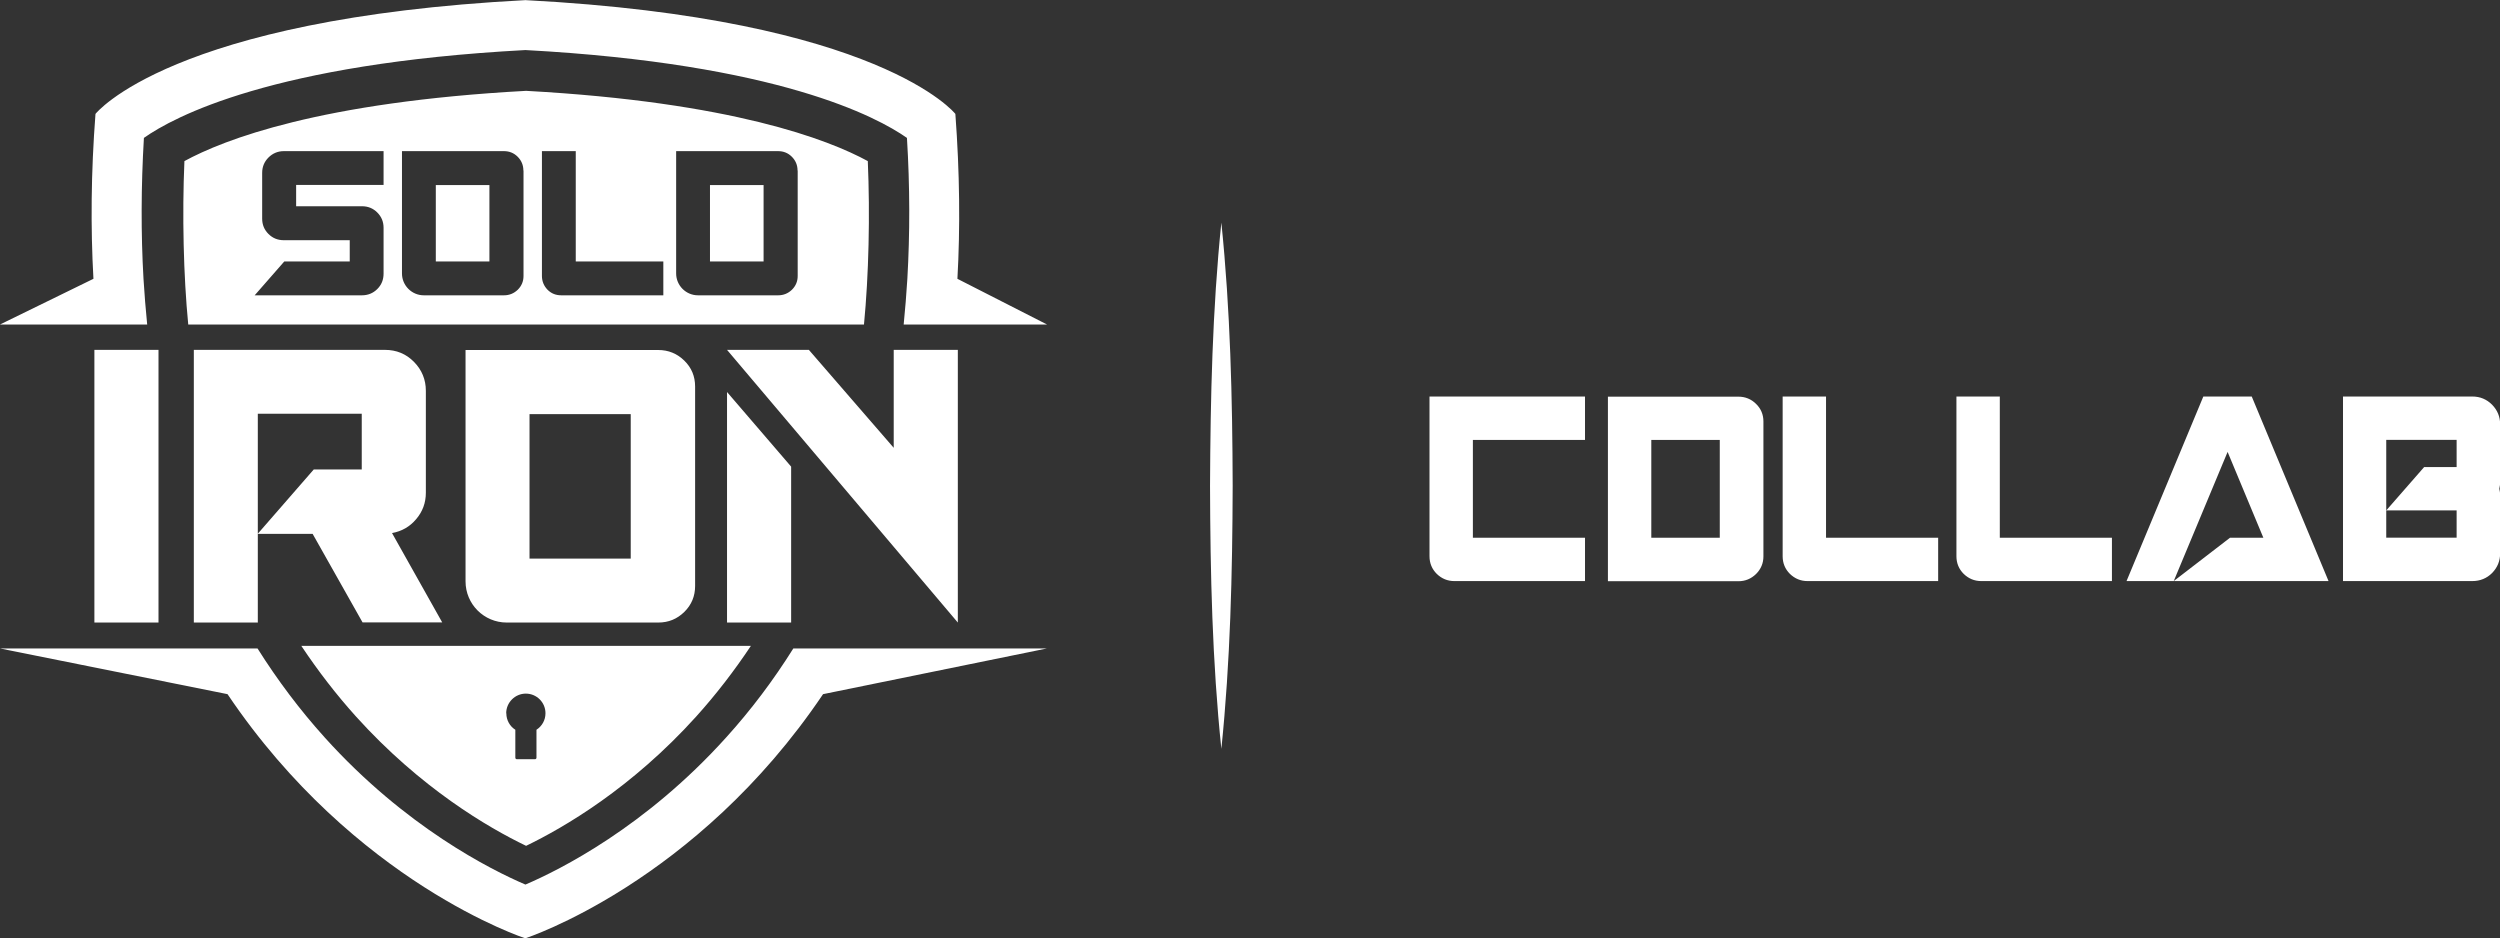 <?xml version="1.0" encoding="UTF-8"?>
<svg id="Camada_2" data-name="Camada 2" xmlns="http://www.w3.org/2000/svg" viewBox="0 0 183.28 68.79">
  <rect x="0" y="0" width="183.28" height="68.79" fill="#333333" stroke="none"/>
  <defs>
    <style>
      .cls-1 {
        fill: #fff;
      }
    </style>
  </defs>
  <g id="Camada_1-2" data-name="Camada 1">
    <path class="cls-1" d="M0,23.79l6.85-3.35c-.21-3.76-.18-7.78.15-12.09,0,0,5.49-6.98,31.52-8.34,26.03,1.36,31.52,8.34,31.52,8.34.32,4.31.36,8.34.15,12.09l6.57,3.35h-10.51c.11-1.1.2-2.22.27-3.35.19-3.32.19-6.76-.03-10.33-2.18-1.53-9.45-5.44-27.97-6.44-18.51.99-25.79,4.9-27.97,6.44-.21,3.56-.22,7.01-.03,10.33.07,1.13.16,2.25.27,3.35H0ZM58.54,47.54h-.38c-1.46,2.33-3.1,4.51-4.92,6.52-5.92,6.57-12.2,9.71-14.72,10.79-2.52-1.08-8.8-4.22-14.72-10.79-1.82-2.02-3.46-4.2-4.92-6.52H0l16.68,3.35c9.33,13.85,21.83,17.9,21.83,17.9,0,0,12.5-4.05,21.83-17.9l16.41-3.35h-18.21ZM63.34,23.79H13.8c-.35-3.6-.45-8.04-.28-11.98,2.88-1.57,9.96-4.33,25.05-5.15,15.09.83,22.17,3.58,25.05,5.15.17,3.94.07,8.37-.28,11.98ZM28.12,11.08h-7.31c-.44,0-.82.16-1.13.47-.31.31-.46.69-.46,1.12v3.36c0,.44.15.81.46,1.12.31.31.68.46,1.13.46h4.83v1.56h-4.8l-2.17,2.48h7.86c.44,0,.82-.15,1.13-.46.31-.31.46-.68.46-1.13v-3.36c0-.44-.15-.81-.46-1.12-.31-.31-.68-.46-1.13-.46h-4.82v-1.56h6.41v-2.48ZM38.37,12.5c0-.39-.14-.73-.42-1.01-.28-.28-.62-.41-1.01-.41h-7.47v8.97c0,.88.72,1.6,1.6,1.6h5.88c.39,0,.73-.14,1.01-.41.28-.28.42-.61.42-1.01v-7.73ZM48.63,19.17h-6.42v-8.09h-2.48v9.15c0,.39.14.73.41,1.01.28.28.61.41,1.01.41h7.48v-2.48ZM58.47,12.5c0-.39-.14-.73-.42-1.01-.28-.28-.62-.41-1.01-.41h-7.47v8.97c0,.88.72,1.6,1.6,1.6h5.88c.39,0,.73-.14,1.01-.41.28-.28.42-.61.42-1.01v-7.73ZM52.05,19.17h3.93v-5.6h-3.93v5.6ZM31.95,19.17h3.93v-5.6h-3.93v5.6ZM26.1,52.53c-1.46-1.62-2.79-3.35-4.01-5.18h32.96c-1.22,1.83-2.55,3.56-4.01,5.18-4.74,5.25-9.68,8.13-12.47,9.48-2.79-1.34-7.73-4.23-12.47-9.48ZM37.12,52.29c0,.51.26.96.66,1.21v2.05c0,.06.05.11.11.11h1.33c.06,0,.11-.05.11-.11v-2.05c.4-.26.66-.7.66-1.21,0-.8-.65-1.44-1.44-1.44s-1.44.65-1.44,1.44ZM6.92,45.64h4.7v-19.99h-4.7v19.99ZM58,45.64h-4.7v-16.9l4.7,5.47v11.43ZM70.22,45.64l-16.92-19.99h6l6.22,7.18v-7.18h4.7v19.99ZM34.13,25.66v16.96c0,1.67,1.35,3.02,3.02,3.02h11.11c.75,0,1.38-.26,1.91-.78.53-.52.79-1.16.79-1.9v-14.62c0-.75-.26-1.38-.79-1.9-.53-.52-1.17-.78-1.91-.78h-14.13ZM46.24,40.95h-7.42v-10.59h7.42v10.59ZM18.91,45.64h-4.7v-19.99h14.01c.84,0,1.55.29,2.13.88.58.59.87,1.3.87,2.12v7.48c0,.73-.24,1.38-.71,1.93-.47.56-1.06.89-1.77,1.02l3.68,6.55h-5.84l-3.66-6.49h-4.03l4.11-4.72h3.52v-4.09h-7.62v15.29ZM89.54,16.32c-.66,6.41-.8,12.85-.83,19.29.02,6.43.16,12.88.83,19.29.66-6.41.81-12.85.83-19.29-.02-6.43-.17-12.88-.83-19.29h0ZM159.36,42.6l4.13-3.18h2.44l-2.62-6.29-3.95,9.47h-3.46l5.63-13.53h3.55l5.63,13.53h-11.36ZM183.23,35.83c.04.18.06.33.06.44v4.29c0,.57-.2,1.05-.59,1.45-.39.39-.88.59-1.45.59h-9.48v-13.53h9.48c.57,0,1.05.2,1.45.6.39.4.59.88.59,1.44v4.29c0,.1-.02.24-.06.43ZM180.1,34.25v-2h-5.16v7.17h5.16v-2h-5.16l2.78-3.18h2.38ZM116.2,32.25h-8.22v7.17h8.22v3.18h-9.58c-.5,0-.93-.18-1.29-.53-.35-.35-.53-.78-.53-1.29v-11.71h11.4v3.18ZM133.87,39.42h8.22v3.18h-9.58c-.5,0-.93-.18-1.29-.53-.35-.35-.53-.78-.53-1.29v-11.71h3.18v10.35ZM146.61,39.42h8.22v3.18h-9.58c-.5,0-.93-.18-1.29-.53-.35-.35-.53-.78-.53-1.29v-11.71h3.18v10.35ZM129.28,30.89v9.9c0,.5-.18.93-.54,1.29-.36.35-.79.53-1.29.53h-9.57v-13.53h9.57c.5,0,.94.18,1.29.53.36.35.54.78.54,1.29ZM126.08,39.42v-7.17h-5.02v7.17h5.02Z"/>
  </g>
</svg>